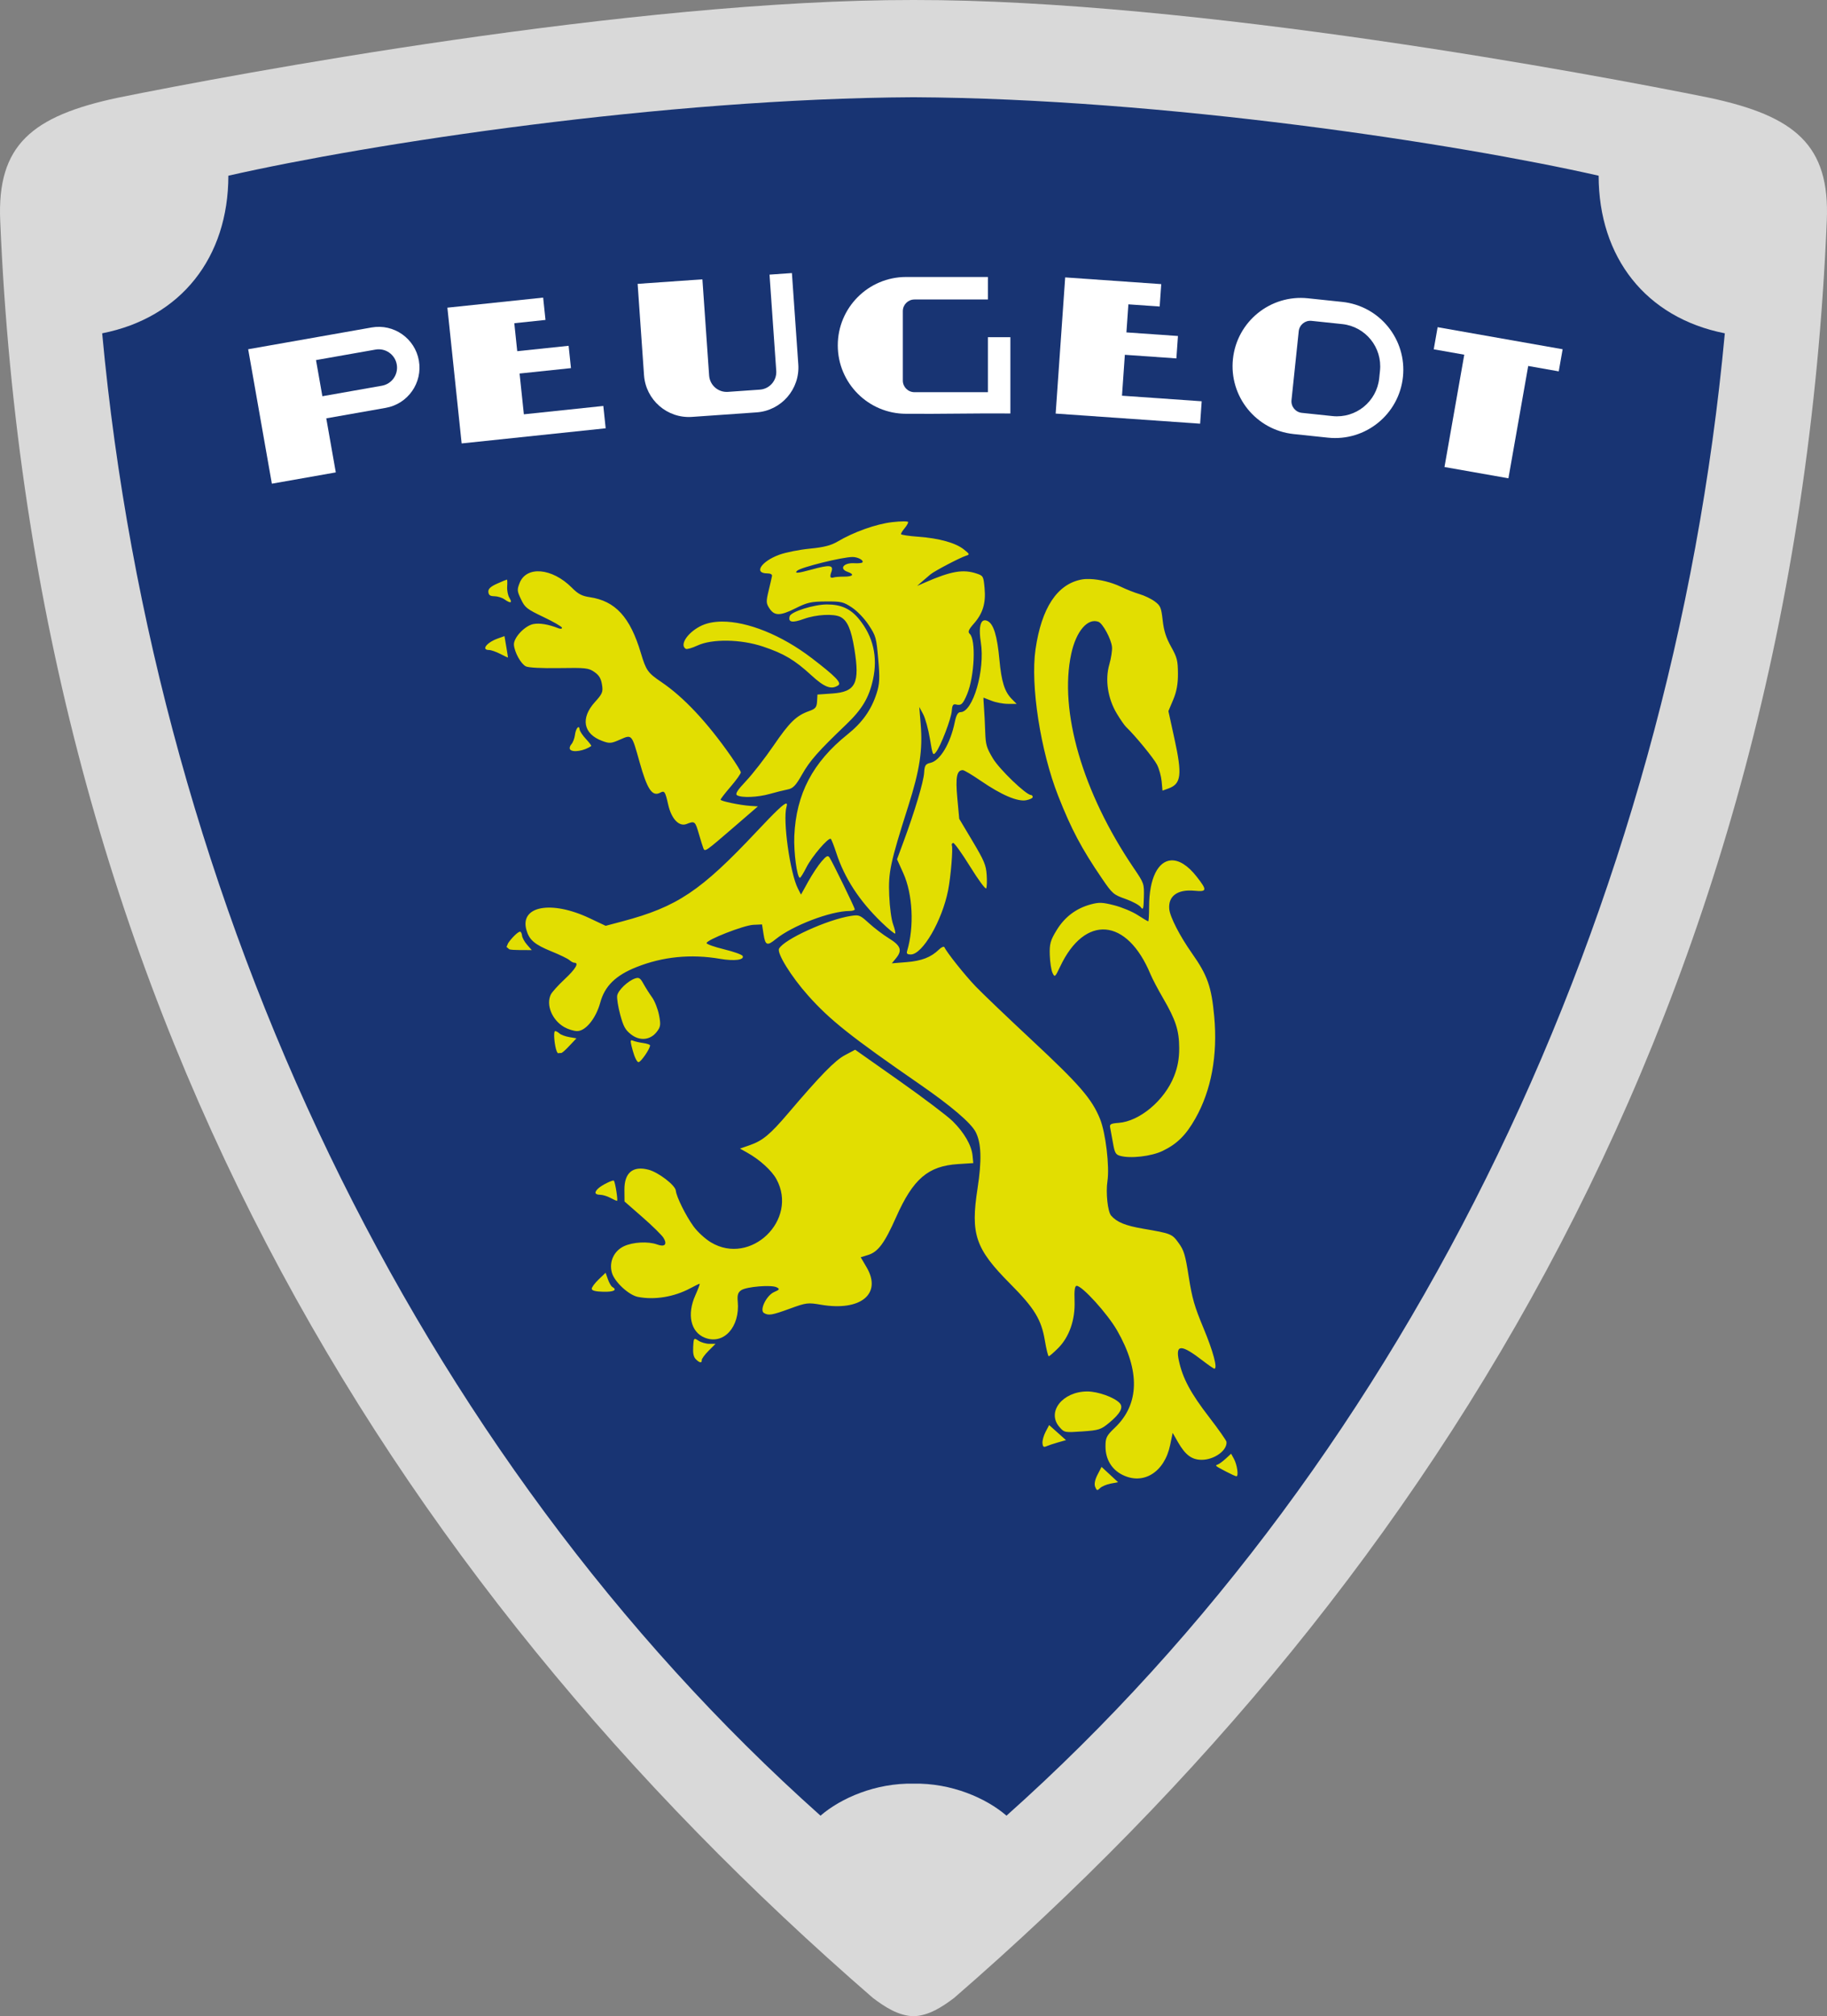 <svg width="2244" height="2475" xmlns="http://www.w3.org/2000/svg" xmlns:xlink="http://www.w3.org/1999/xlink" xml:space="preserve" overflow="hidden"><rect width="100%" height="100%" fill="#808080" stroke="none"/><defs><clipPath id="clip0"><rect x="1094" y="0" width="2244" height="2475"/></clipPath></defs><g clip-path="url(#clip0)" transform="translate(-1094 0)"><path d="M2216 10.001C2558.53 9.607 3042.37 100.368 3183.62 128.978 3288.54 151.323 3330.73 186.789 3326.74 278.882 3286.9 1228.71 2856.97 1929.02 2265.44 2442.64 2251.03 2453.55 2234.73 2464.32 2216 2465 2197.27 2464.32 2180.97 2453.55 2166.56 2442.64 1575.03 1929.02 1145.1 1228.71 1105.26 278.882 1101.27 186.789 1143.46 151.323 1248.38 128.978 1389.63 100.368 1873.47 9.607 2216 10.001Z" fill="#183473" fill-rule="evenodd"/><path d="M2216 119.363C1908.69 120.987 1548.45 176.236 1374.49 215.672 1374.39 315.915 1316.54 390.033 1219.5 409.151 1284.85 1114.65 1603.84 1785.01 2101.78 2228.78 2126.73 2207.24 2169.49 2188.51 2216 2189.47 2262.51 2188.51 2305.27 2207.24 2330.22 2228.78 2828.16 1785.01 3147.15 1114.65 3212.5 409.151 3115.46 390.033 3057.61 315.915 3057.51 215.672 2883.55 176.236 2523.31 120.987 2216 119.363ZM2216 0.001C2561.92-0.397 3050.55 91.104 3193.21 119.947 3299.16 142.474 3341.77 178.229 3337.74 271.073 3297.5 1228.64 2863.32 1934.65 2265.93 2452.46 2251.37 2463.45 2234.92 2474.31 2216 2475 2197.08 2474.31 2180.63 2463.45 2166.07 2452.46 1568.68 1934.65 1134.5 1228.64 1094.26 271.073 1090.23 178.229 1132.84 142.474 1238.8 119.947 1381.45 91.104 1870.08-0.397 2216 0.001Z" fill="#D9D9D9" fill-rule="evenodd"/><path d="M2446.98 1800.64 2457.14 1810.04 2467.29 1819.44 2458.16 1821.16C2453.14 1822.11 2447.29 1824.59 2445.16 1826.67 2441.69 1830.06 2441.07 1829.9 2439.15 1825.21 2437.77 1821.85 2438.79 1816.51 2441.99 1810.3ZM2606.12 1784.49 2609.62 1790.88C2613.54 1798.04 2615.53 1812.35 2612.59 1812.17 2611.53 1812.12 2605.86 1809.54 2599.99 1806.45 2586.15 1799.19 2586.03 1799.08 2589.75 1797.71 2591.49 1797.07 2595.89 1793.83 2599.52 1790.52ZM2382.6 1749.31 2392.95 1758.55 2403.3 1767.79 2393.39 1770.61C2387.95 1772.15 2381.57 1774.28 2379.22 1775.33 2375.87 1776.82 2374.83 1776 2374.42 1771.54 2374.13 1768.41 2375.86 1762.13 2378.25 1757.58ZM2429.5 1708.05C2442.58 1708.05 2462.78 1715.31 2469.26 1722.34 2474.08 1727.57 2470.04 1735.15 2456.42 1746.44 2446.23 1754.89 2443.68 1755.71 2423.37 1757.11 2401.67 1758.61 2401.27 1758.54 2395.33 1751.78 2379.17 1733.38 2398.96 1708.05 2429.5 1708.05ZM1948.58 1643.78C1949.4 1644.11 1950.48 1644.8 1951.9 1645.73 1955.11 1647.85 1961.14 1649.58 1965.29 1649.58L1972.85 1649.58 1964.25 1658.18C1959.52 1662.92 1955.77 1668.06 1955.91 1669.62 1956.27 1673.55 1953.07 1673.01 1948.55 1668.37 1945.88 1665.64 1944.94 1661.12 1945.4 1653.19 1945.88 1644.95 1946.1 1642.78 1948.58 1643.78ZM1837.84 1562.35 1840.62 1570.25C1842.14 1574.59 1844.58 1578.84 1846.03 1579.69 1852.53 1583.49 1848 1585.97 1835.11 1585.67 1825.68 1585.46 1821 1584.3 1820.8 1582.14 1820.64 1580.37 1824.41 1575.19 1829.18 1570.64ZM1847.96 1449.28C1849.66 1451.12 1853.26 1474.15 1851.85 1474.07 1850.96 1474.02 1847.23 1472.34 1843.56 1470.35 1839.88 1468.35 1834.29 1466.67 1831.14 1466.62 1824.28 1466.51 1823.54 1463.57 1829.13 1458.52 1833.47 1454.59 1846.82 1448.04 1847.96 1449.28ZM2144.34 1288.56 2198.29 1326.56C2227.96 1347.47 2257.58 1369.85 2264.11 1376.3 2278.25 1390.25 2287.29 1405.88 2288.53 1418.53L2289.43 1427.73 2270.68 1428.94C2233.88 1431.32 2215.54 1447.03 2194.64 1494.09 2180.5 1525.92 2172.51 1536.72 2160.31 1540.48L2151.16 1543.3 2158.43 1555.7C2177.54 1588.27 2151.12 1609.9 2102.39 1601.59 2086.19 1598.82 2084.3 1599.06 2064.44 1606.3 2042.12 1614.43 2037.97 1615.14 2032.32 1611.75 2026.53 1608.28 2035.42 1590.06 2044.88 1585.98 2051.56 1583.1 2051.96 1582.34 2047.96 1580.21 2041.69 1576.88 2011.09 1579.34 2004.49 1583.71 2000.38 1586.44 1999.38 1589.64 2000.13 1597.75 2003 1628.97 1982.77 1651.18 1959.73 1642.09L1959.73 1642.09C1942.35 1635.23 1937.48 1613.54 1948.05 1590.02 1951.55 1582.23 1953.91 1575.85 1953.29 1575.85 1952.67 1575.85 1947.58 1578.31 1941.97 1581.32 1922.06 1592.01 1897.97 1595.99 1877.54 1591.98 1866.19 1589.75 1848.7 1573.49 1845.56 1562.26 1841.87 1549.06 1847.94 1535.67 1860.27 1529.82 1871.28 1524.6 1890.16 1523.59 1901.17 1527.64 1910.48 1531.06 1913.86 1527.56 1908.99 1519.56 1906.99 1516.26 1895.39 1504.85 1883.21 1494.21L1861.07 1474.85 1860.94 1460.56C1860.75 1439.57 1871.29 1430.78 1890.58 1435.86 1902.76 1439.06 1923.46 1454.94 1924.07 1461.55 1924.76 1469.05 1936.28 1492.27 1945.85 1505.46 1950.72 1512.17 1960.13 1520.79 1967.22 1525.04 2016.01 1554.29 2074.93 1497.43 2047.63 1447.44 2041.84 1436.84 2027.17 1423.52 2011.81 1414.93L2002.88 1409.92 2015.13 1405.64C2030.78 1400.17 2039.98 1392.51 2061.98 1366.66 2101.64 1320.05 2119.5 1301.77 2131.72 1295.27ZM1869.41 1276.99C1869.86 1276.87 1870.54 1277.06 1871.43 1277.44 1873.68 1278.4 1879.29 1279.7 1883.89 1280.34 1888.49 1280.98 1892.33 1282.25 1892.41 1283.17 1892.76 1286.95 1881.19 1303.82 1878.25 1303.82 1876.4 1303.82 1873.45 1297.94 1871.21 1289.77 1868.66 1280.52 1868.04 1277.35 1869.41 1276.99ZM1775.94 1265.69C1777.06 1265.69 1779.41 1267 1781.16 1268.61 1782.92 1270.22 1788.33 1272.22 1793.19 1273.06L1802.02 1274.59 1792.08 1285.08C1788.52 1288.83 1785.82 1291.26 1783.75 1292.51L1779.14 1292.84 1777.89 1290.77C1775.09 1284.06 1773.26 1265.69 1775.94 1265.69ZM1874.16 1201.03C1878.8 1199.51 1880.47 1200.6 1884.35 1207.67 1886.91 1212.31 1891.65 1219.79 1894.9 1224.27 1898.14 1228.76 1901.99 1238.55 1903.45 1246.02 1905.75 1257.82 1905.39 1260.53 1900.72 1266.55 1892.71 1276.87 1879.83 1278.16 1869.02 1269.72 1862 1264.24 1859.69 1260.02 1855.79 1245.62 1853.2 1236.02 1851.52 1225.46 1852.06 1222.14 1853.14 1215.57 1865.34 1203.92 1874.16 1201.03ZM1716.12 1162.37 1716.12 1162.38 1716.12 1162.38ZM1732.75 1143.66C1733.84 1143.66 1734.93 1145.79 1735.17 1148.4 1735.41 1151.01 1738.2 1156.1 1741.37 1159.71L1747.14 1166.28 1731.8 1166.2C1725.91 1166.17 1722.05 1165.93 1719.64 1165.35L1716.12 1162.38 1718.05 1157.86C1721.82 1152.07 1729.98 1143.66 1732.75 1143.66ZM2145.19 1123.64C2150.33 1123.58 2153.08 1125.75 2161.4 1133.34 2167.85 1139.23 2178.88 1147.58 2185.92 1151.9 2200.4 1160.81 2202.46 1166.63 2194.51 1176.26L2189.37 1182.5 2207.47 1181.04C2226.06 1179.54 2237.5 1175.1 2247.25 1165.61 2250.31 1162.62 2253.34 1161.35 2253.99 1162.77 2256.96 1169.32 2279.25 1197.25 2292.5 1211.03 2300.57 1219.42 2331.71 1249.16 2361.7 1277.13 2420.08 1331.56 2435.16 1348.99 2445.07 1373.47 2452.04 1390.69 2456.95 1431.93 2454.19 1450.01 2452.04 1464.06 2454.54 1487.32 2458.71 1492.15 2465.7 1500.23 2476.15 1504.51 2498.11 1508.28 2532.57 1514.19 2533.53 1514.58 2541.68 1525.86 2548.22 1534.9 2549.83 1540.3 2554.09 1567.45 2558.19 1593.62 2561.12 1603.78 2572.21 1630.36 2584.09 1658.83 2589.78 1680.08 2585.54 1680.08 2584.69 1680.08 2578.28 1675.68 2571.3 1670.29 2544.74 1649.78 2537.45 1649.84 2542 1670.51 2546.75 1692.13 2556.38 1710.09 2578.96 1739.39 2590.62 1754.52 2600.29 1768.28 2600.44 1769.96 2601.41 1780.44 2585.44 1791.95 2569.95 1791.95 2557.84 1791.95 2549.9 1786.04 2540.91 1770.38L2534.32 1758.89 2531.23 1773.76C2524.26 1807.36 2498.14 1823.46 2472.16 1810.18L2472.16 1810.18C2459.26 1803.59 2451.89 1791.14 2451.82 1775.85 2451.77 1764.87 2452.98 1762.4 2463.25 1752.63 2493.63 1723.71 2494.58 1682.71 2465.99 1633.03 2454.24 1612.6 2423.21 1578.39 2416.43 1578.39 2414.1 1578.39 2413.33 1583.89 2413.82 1596.82 2414.7 1620.08 2407.35 1641.19 2393.57 1654.95 2388.12 1660.38 2382.97 1664.83 2382.13 1664.83 2381.28 1664.83 2379.13 1656.14 2377.35 1645.52 2373.02 1619.71 2364.53 1605.82 2334.73 1575.85 2291.95 1532.82 2285.92 1515.24 2294.64 1458.97 2300.01 1424.27 2299.34 1403.28 2292.42 1389.7 2286.72 1378.52 2262.48 1357.81 2223.84 1331.1 2138.88 1272.39 2113.37 1252.12 2086.53 1222.03 2065.78 1198.77 2047.93 1169.95 2050.87 1164.48 2057.04 1153.03 2110.11 1128.84 2138.97 1124.33 2141.51 1123.93 2143.48 1123.66 2145.19 1123.64ZM2532.31 1056.15C2541.72 1055.53 2552.73 1061.91 2563.88 1076.2 2576.93 1092.9 2576.61 1094.87 2561.11 1093.39 2540.36 1091.41 2528.65 1099.91 2530.12 1115.88 2531 1125.49 2543.02 1148.9 2557.93 1170.05 2577.09 1197.23 2582.04 1211.25 2585.37 1247.89 2589.71 1295.45 2581.76 1338.42 2562.26 1372.88 2550.62 1393.46 2539.79 1404.18 2521.97 1412.79 2508.08 1419.49 2482.05 1422.44 2469.47 1418.73 2464.28 1417.2 2463.04 1414.9 2460.99 1402.96 2459.67 1395.28 2458.12 1386.79 2457.54 1384.09 2456.67 1380 2458.36 1379.06 2467.83 1378.37 2493.69 1376.5 2524.25 1350.86 2536.01 1321.18 2540.47 1309.93 2542.38 1299.59 2542.35 1286.76 2542.31 1264.93 2538.13 1252.01 2522.38 1225.01 2516.26 1214.53 2509.35 1201.37 2507.03 1195.78 2478.24 1126.54 2426.48 1122.2 2396.13 1186.48 2389.92 1199.64 2389.46 1200.02 2386.74 1194.23 2385.16 1190.89 2383.65 1181 2383.38 1172.27 2382.95 1158.61 2384.13 1154.34 2391.84 1141.76 2401.76 1125.55 2415.76 1115 2433.78 1110.15 2443.95 1107.41 2448.12 1107.58 2462.59 1111.28 2471.9 1113.67 2484.84 1119.07 2491.35 1123.28 2497.87 1127.5 2503.68 1130.95 2504.28 1130.95 2504.87 1130.95 2505.37 1122.97 2505.38 1113.22 2505.41 1077.62 2516.63 1057.17 2532.31 1056.15ZM2059.87 986.414C2060.73 986.632 2060.71 988.04 2060 990.486 2055.26 1006.72 2064.38 1071.91 2074.04 1090.75L2077.82 1098.14 2086.7 1082.13C2091.58 1073.32 2098.92 1062.25 2103 1057.52 2109.13 1050.43 2110.87 1049.6 2112.95 1052.78 2116.71 1058.56 2143.66 1113.79 2143.88 1116.17 2143.98 1117.31 2141.14 1118.24 2137.57 1118.24 2114.28 1118.24 2067.22 1136.2 2046.64 1152.96 2036.24 1161.43 2033.98 1160.49 2031.85 1146.84L2029.96 1134.76 2019.29 1135.24C2007.48 1135.76 1961.33 1153.85 1961.88 1157.73 1962.07 1159.08 1971.84 1162.51 1983.58 1165.36 1995.33 1168.2 2005.51 1171.88 2006.21 1173.53 2008.3 1178.43 1995.88 1179.97 1978.4 1176.98 1942.58 1170.84 1907.96 1174.28 1875.59 1187.19 1850.12 1197.35 1836.78 1210.44 1831.27 1230.65 1825.98 1250.07 1813.32 1265.69 1802.89 1265.68 1798.83 1265.68 1791.64 1263.44 1786.91 1260.71L1786.91 1260.71C1772.08 1252.14 1764.44 1233.58 1770.51 1220.87 1771.93 1217.89 1779.68 1209.31 1787.73 1201.8 1801.08 1189.34 1805.48 1181.79 1799.41 1181.79 1798.11 1181.79 1795.4 1180.34 1793.39 1178.56 1791.38 1176.78 1781.59 1172.02 1771.63 1167.99 1750.6 1159.46 1743.99 1153.82 1740.54 1141.45 1732.33 1112.08 1771.14 1104.9 1818.1 1127.1L1837.9 1136.46 1858.49 1131C1925.82 1113.11 1954.61 1093.85 2023.43 1020.66 2046.79 995.814 2057.29 985.761 2059.87 986.414ZM1804.93 892.709C1805.41 893.006 1805.78 893.876 1805.92 895.44 1806.11 897.513 1809.6 902.777 1813.67 907.138 1817.74 911.499 1820.67 915.359 1820.17 915.716 1811.89 921.742 1797.17 924.122 1794.19 919.918 1793.19 918.509 1793.91 915.66 1795.79 913.588 1797.67 911.516 1799.64 906.389 1800.18 902.196 1800.96 896.077 1803.48 891.817 1804.93 892.709ZM1713.62 780.861 1715.83 793.833C1717.04 800.967 1717.98 806.962 1717.91 807.154 1717.84 807.346 1713.6 805.344 1708.49 802.705L1708.49 802.705C1703.38 800.066 1697.17 797.907 1694.71 797.907 1684.69 797.907 1691.77 788.623 1705.51 783.743ZM1980.59 763.009C2011.63 762.773 2053.41 779.121 2090.95 807.811 2119.88 829.921 2128.03 838.251 2123.62 841.207 2115.09 846.942 2106.74 843.826 2090.36 828.778 2069.98 810.067 2056.76 802.235 2031.03 793.64 2003.84 784.555 1968.59 784.019 1950.6 792.417 1944.11 795.445 1937.7 797.28 1936.36 796.494 1928.57 791.938 1937.73 777.374 1953.68 768.928 1961.09 765.008 1970.25 763.087 1980.59 763.009ZM2301.84 761.8C2303.28 761.147 2305.06 761.323 2307.16 762.394 2314.41 766.092 2318.82 780.625 2321.5 809.603 2324.05 837.104 2327.88 849.178 2336.96 858.286L2342.66 864.006 2331.97 864.006C2326.09 864.006 2317.01 862.29 2311.8 860.193 2306.59 858.095 2302.17 856.379 2301.98 856.379 2301.8 856.379 2302.05 861.814 2302.56 868.455 2303.07 875.097 2303.75 888.548 2304.08 898.346 2304.61 914.183 2305.66 917.809 2313.55 931.006 2321.55 944.388 2354.31 975.868 2360.23 975.868 2361.33 975.868 2362.32 976.96 2362.45 978.295 2362.57 979.63 2358.96 981.431 2354.42 982.297 2343.78 984.33 2323.97 975.854 2298.42 958.329 2288.02 951.196 2278.19 945.36 2276.57 945.36 2269.16 945.36 2267.45 953.953 2269.8 979.436L2272.16 1005.1 2288.55 1032.58C2302.78 1056.44 2305.06 1061.86 2305.88 1073.81 2306.4 1081.38 2306.15 1088.86 2305.32 1090.43 2304.48 1092.04 2295.73 1080.23 2285.4 1063.53 2275.26 1047.17 2265.91 1034.19 2264.62 1034.69 2263.32 1035.2 2262.63 1036.49 2263.09 1037.57 2264.7 1041.35 2261.77 1076.49 2258.45 1093.14 2251.01 1130.47 2227.03 1171.62 2212.7 1171.62 2208.19 1171.62 2207.18 1170.62 2208.21 1167.18L2208.21 1167.18C2217.05 1137.45 2215.08 1097.63 2203.48 1071.89L2195.77 1054.78 2203.56 1033.75C2217.36 996.525 2228.41 959.625 2229.05 948.681 2229.58 939.552 2230.7 937.789 2236.81 936.418 2248.74 933.743 2261.3 912.746 2266.68 886.486 2268.48 877.724 2270.52 874.176 2273.75 874.176 2289.07 874.176 2304.09 822.466 2298.68 788.331 2296.28 773.192 2297.53 763.762 2301.84 761.8ZM2109.81 741.976C2127.1 741.976 2138.76 747.322 2149.1 759.992 2166.45 781.25 2172.27 806.276 2166.29 833.867 2161.39 856.435 2152.95 870.584 2133.06 889.576 2099.18 921.926 2088.68 933.813 2079.21 950.534 2071.34 964.414 2068.07 967.808 2061.29 969.117 2056.73 969.998 2046.9 972.449 2039.45 974.564 2024.68 978.76 2004.93 979.568 1999.32 976.207 1996.71 974.643 1999.64 969.994 2010.41 958.597 2018.46 950.08 2033.61 930.595 2044.08 915.296 2063.88 886.375 2072.06 878.431 2087.75 872.883 2095.55 870.123 2097.13 868.213 2097.54 861.078L2098.03 852.566 2116.27 851.295C2145.06 849.289 2150.24 838.835 2143.4 796.635 2139.48 772.527 2134.73 761.631 2126.26 757.305 2118.01 753.098 2096.38 754.28 2081.29 759.762 2067.03 764.941 2061.76 763.92 2063.95 756.404 2065.57 750.85 2093.78 741.976 2109.81 741.976ZM1716.63 711.468C1717.12 711.468 1717.26 715.316 1716.93 720.018 1716.6 724.72 1717.86 731.012 1719.73 734 1723.69 740.313 1721.1 741.028 1713.57 735.701L1713.57 735.701C1710.67 733.648 1705.15 731.932 1701.3 731.888 1695.99 731.826 1694.19 730.563 1693.83 726.632 1693.49 722.906 1696.49 720.058 1704.54 716.463 1710.69 713.716 1716.13 711.468 1716.63 711.468ZM2432.94 710.766C2444.68 711.221 2459.31 714.768 2470.71 720.283 2477.38 723.51 2487.7 727.566 2493.65 729.298 2499.59 731.029 2507.97 735.052 2512.26 738.239 2519.37 743.524 2520.23 745.559 2522.05 761.436 2523.54 774.449 2526.14 782.611 2532.35 793.794 2539.77 807.137 2540.68 810.689 2540.81 826.754 2540.92 839.341 2539.17 848.996 2535.02 858.832L2529.08 872.904 2536.48 906.714C2546.22 951.159 2544.88 962.213 2529.06 967.911L2521.83 970.518 2520.78 959.129C2520.2 952.864 2517.66 943.665 2515.12 938.687 2511.15 930.888 2488.22 902.949 2477.09 892.326 2475.09 890.423 2469.93 882.987 2465.63 875.801 2454.6 857.403 2451.09 834.311 2456.5 815.702 2458.73 808.012 2460.22 798.288 2459.8 794.093 2458.84 784.418 2448.49 765.252 2443.15 763.272 2429.85 758.34 2415.73 774.896 2409.77 802.435 2394.52 872.763 2423.63 972.763 2486.22 1065.12 2499.28 1084.38 2499.33 1084.53 2498.95 1101.41 2498.64 1115.67 2498.04 1117.62 2495.22 1113.65 2493.37 1111.05 2484.89 1106.47 2476.37 1103.46 2461.59 1098.25 2460.28 1097.11 2447.41 1078.25 2422.38 1041.56 2409.84 1017.93 2393.77 977.138 2371.95 921.726 2359.46 841.104 2365.87 797.031 2373.26 746.187 2392.49 717.036 2422.38 711.383 2425.43 710.806 2429.02 710.614 2432.94 710.766ZM1758.25 701.408C1770.25 702.445 1784.26 709.24 1796.42 721.457 1804.12 729.2 1808.68 731.616 1818.29 733.037 1849.86 737.709 1867.95 757.447 1881.14 801.591 1887.53 822.974 1889.6 825.91 1906.25 837.178 1933.73 855.77 1962.45 886.353 1991.69 928.173 1998.26 937.576 2003.76 946.518 2003.9 948.045 2004.04 949.572 1998.47 957.419 1991.53 965.482 1984.58 973.544 1978.96 980.813 1979.03 981.635 1979.2 983.472 2003 988.42 2015.63 989.245L2024.89 989.851 1995.43 1015.27C1960.72 1045.22 1959.83 1045.85 1957.98 1041.47L1957.98 1041.47C1957.21 1039.65 1954.68 1031.58 1952.36 1023.54 1947.87 1007.98 1947.3 1007.52 1937.33 1011.45 1928.06 1015.1 1918.7 1005.32 1914.73 987.81 1911.04 971.547 1910.16 970.203 1905.02 972.975 1895.13 978.309 1888.97 969.206 1879.47 935.191 1869.91 901 1870.26 901.395 1855.57 907.855 1844.59 912.683 1842.66 912.833 1833.74 909.551 1810.35 900.948 1806.72 881.601 1824.76 861.723 1833.95 851.598 1834.88 849.293 1833.37 840.286 1832.1 832.664 1829.81 828.887 1824 824.855 1816.94 819.951 1813.42 819.563 1780.73 820.098 1759.37 820.448 1743.04 819.604 1739.87 817.987 1733.81 814.893 1726.09 801.04 1725.23 791.717 1724.44 783.108 1738.44 768.08 1749.16 766.033 1756.83 764.568 1767.67 766.394 1779.88 771.208 1782.42 772.209 1784.4 771.926 1784.27 770.579 1784.15 769.233 1773.96 763.327 1761.62 757.454 1741.11 747.689 1738.75 745.832 1733.97 735.742 1729.11 725.495 1728.98 724.079 1732.11 715.898 1736.25 705.089 1746.24 700.37 1758.25 701.408ZM2141.19 683.715C2128.68 683.715 2077.59 696.373 2073.11 700.583 2069.36 704.109 2073.86 703.792 2089.76 699.416 2113.88 692.776 2118.45 693.402 2114.86 702.852 2113.89 705.384 2113.64 707.985 2114.28 708.633 2114.93 709.28 2116.62 709.367 2118.03 708.825 2119.44 708.282 2125.12 707.839 2130.65 707.839 2141.77 707.839 2143.9 705.052 2135.13 701.993 2124.27 698.206 2130.17 690.553 2143.32 691.362 2147.93 691.646 2152.36 691.224 2153.15 690.427 2155.55 688.034 2147.85 683.715 2141.19 683.715ZM2203.56 640.001C2207.13 639.984 2209.38 640.27 2209.43 640.867 2209.54 642.061 2207.57 645.495 2205.05 648.496 2202.53 651.498 2200.54 654.709 2200.62 655.636 2200.71 656.563 2210.28 658.014 2221.89 658.859 2247.56 660.727 2267.78 666.374 2277.92 674.505 2285.1 680.257 2285.24 680.672 2280.57 682.153 2273.03 684.545 2242.14 700.718 2236.87 705.034 2234.3 707.137 2229.56 711.193 2226.33 714.055L2220.45 719.259 2230.23 714.99C2262.14 701.038 2277.03 698.477 2293.65 704.091 2301.66 706.799 2301.95 707.331 2303.29 721.967 2304.99 740.406 2301.2 752.954 2290.14 765.489 2283.6 772.907 2282.47 775.698 2285.07 778.076 2292.89 785.241 2290.96 830.141 2281.89 852.01 2276.79 864.308 2274.56 866.387 2268.23 864.768 2264.73 863.875 2263.54 865.613 2263.07 872.329 2262.38 882.17 2249.36 916.156 2243.51 923.389 2239.87 927.891 2239.49 927.039 2236.16 906.88 2234.23 895.187 2230.5 881.612 2227.88 876.718L2223.09 867.82 2224.8 888.57C2227.43 920.593 2223.76 944.901 2209.57 989.524 2187.37 1059.38 2184.96 1070.68 2186.17 1099.17 2186.8 1113.9 2188.81 1128.81 2190.95 1134.62 2192.98 1140.13 2194.12 1145.22 2193.48 1145.92 2192.85 1146.62 2185.4 1140.51 2176.92 1132.34 2149.46 1105.86 2131.24 1077.94 2121.11 1046.77 2118.34 1038.25 2115.33 1030.61 2114.44 1029.79 2111.74 1027.32 2091.16 1051.33 2084.38 1064.85 2080.9 1071.79 2077.35 1077.48 2076.48 1077.51 2072.99 1077.62 2068.72 1045.78 2069.6 1026.1 2071.89 974.486 2092.23 935.735 2135.02 901.462 2153.15 886.94 2164.09 871.509 2170.67 851.188 2174.39 839.71 2174.75 832.481 2172.71 809.347 2170.37 782.661 2169.84 780.742 2161.09 767.398 2155.78 759.311 2147.08 750.201 2140.45 745.79 2129.9 738.775 2127.32 738.171 2108.26 738.306 2090.27 738.432 2085.36 739.548 2071.02 746.732 2052.09 756.22 2045.15 756.198 2038.92 746.635 2034.93 740.507 2034.85 738.425 2038.08 725.026 2040.05 716.87 2041.91 708.767 2042.22 707.02 2042.57 705.091 2040.28 703.841 2036.4 703.841 2019.3 703.841 2028.93 689.031 2051.32 680.895 2059.16 678.045 2075.99 674.705 2088.71 673.472 2105.84 671.813 2114.66 669.563 2122.69 664.814 2142.7 652.973 2170.03 643.254 2189.75 640.961 2195.1 640.338 2199.99 640.018 2203.56 640.001Z" fill="#E2DE01" fill-rule="evenodd"/><path d="M2039.16 337.116 2066.66 335.193 2074.5 447.248C2076.63 477.681 2053.68 504.078 2023.25 506.206L1943.97 511.75C1913.53 513.878 1887.14 490.932 1885.01 460.498L1877.17 348.444 1956.72 342.881 1964.98 460.939C1965.81 472.869 1976.16 481.864 1988.09 481.03L2027.33 478.286C2039.26 477.452 2048.25 467.104 2047.42 455.174L2039.16 337.116Z" fill="#FFFFFF" fill-rule="evenodd"/><path d="M2206.93 340C2240.41 340 2273.9 340 2307.38 340L2307.38 367.627C2277.31 367.627 2247.25 367.626 2217.18 367.626 2209.28 367.626 2202.88 374.033 2202.88 381.935L2202.88 467.113C2202.88 475.016 2209.28 481.422 2217.18 481.422 2247.25 481.422 2277.31 481.423 2307.38 481.423L2307.38 413.903 2335 413.903 2335 507.544C2292.31 507.169 2249.62 508.298 2206.93 507.922 2160.58 507.922 2123 470.331 2123 423.961 2123 377.591 2160.58 340 2206.93 340Z" fill="#FFFFFF" fill-rule="evenodd"/><path d="M2402.3 340.512 2520.28 348.762 2518.36 376.263 2479.93 373.575 2477.52 408.021 2540.82 412.447 2538.89 439.948 2475.59 435.521 2472.08 485.734 2569.97 492.579 2568.05 520.08 2390.61 507.672 2402.3 340.512Z" fill="#FFFFFF" fill-rule="evenodd"/><path d="M1482.13 442.011 1489.95 486.38 1563.05 473.492C1575.3 471.332 1583.48 459.648 1581.32 447.396 1579.16 435.143 1567.48 426.962 1555.22 429.123L1482.13 442.011ZM1398.82 428.709 1550.44 401.974C1577.68 397.169 1603.67 415.362 1608.47 442.608 1613.28 469.855 1595.08 495.837 1567.84 500.641L1494.74 513.529 1506.44 579.884 1427.91 593.731 1398.82 428.709Z" fill="#FFFFFF" fill-rule="evenodd"/><path d="M2859.76 401.636 3013.3 428.708 3008.51 455.857 2971.01 449.244 2946.7 587.118 2868.17 573.271 2892.48 435.398 2854.98 428.785 2859.76 401.636Z" fill="#FFFFFF" fill-rule="evenodd"/><path d="M2704.86 393.859C2697.01 393.034 2689.99 398.724 2689.16 406.567L2680.28 491.1C2679.45 498.942 2685.14 505.968 2692.99 506.793L2730.66 510.753C2759.32 513.764 2784.99 492.978 2788 464.326L2788.96 455.151C2791.97 426.499 2771.19 400.83 2742.53 397.819ZM2700.43 366.16 2742.59 370.592C2788.61 375.429 2821.99 416.656 2817.16 462.675 2812.32 508.694 2771.09 542.079 2725.07 537.242L2682.91 532.811C2636.89 527.974 2603.51 486.747 2608.34 440.728 2613.18 394.709 2654.41 361.324 2700.43 366.16Z" fill="#FFFFFF" fill-rule="evenodd"/><path d="M1643.5 377.672 1761.12 365.31 1764 392.727 1725.68 396.754 1729.29 431.094 1792.4 424.462 1795.28 451.878 1732.17 458.511 1737.43 508.571 1835.03 498.313 1837.91 525.73 1661.01 544.323 1643.5 377.672Z" fill="#FFFFFF" fill-rule="evenodd"/></g></svg>